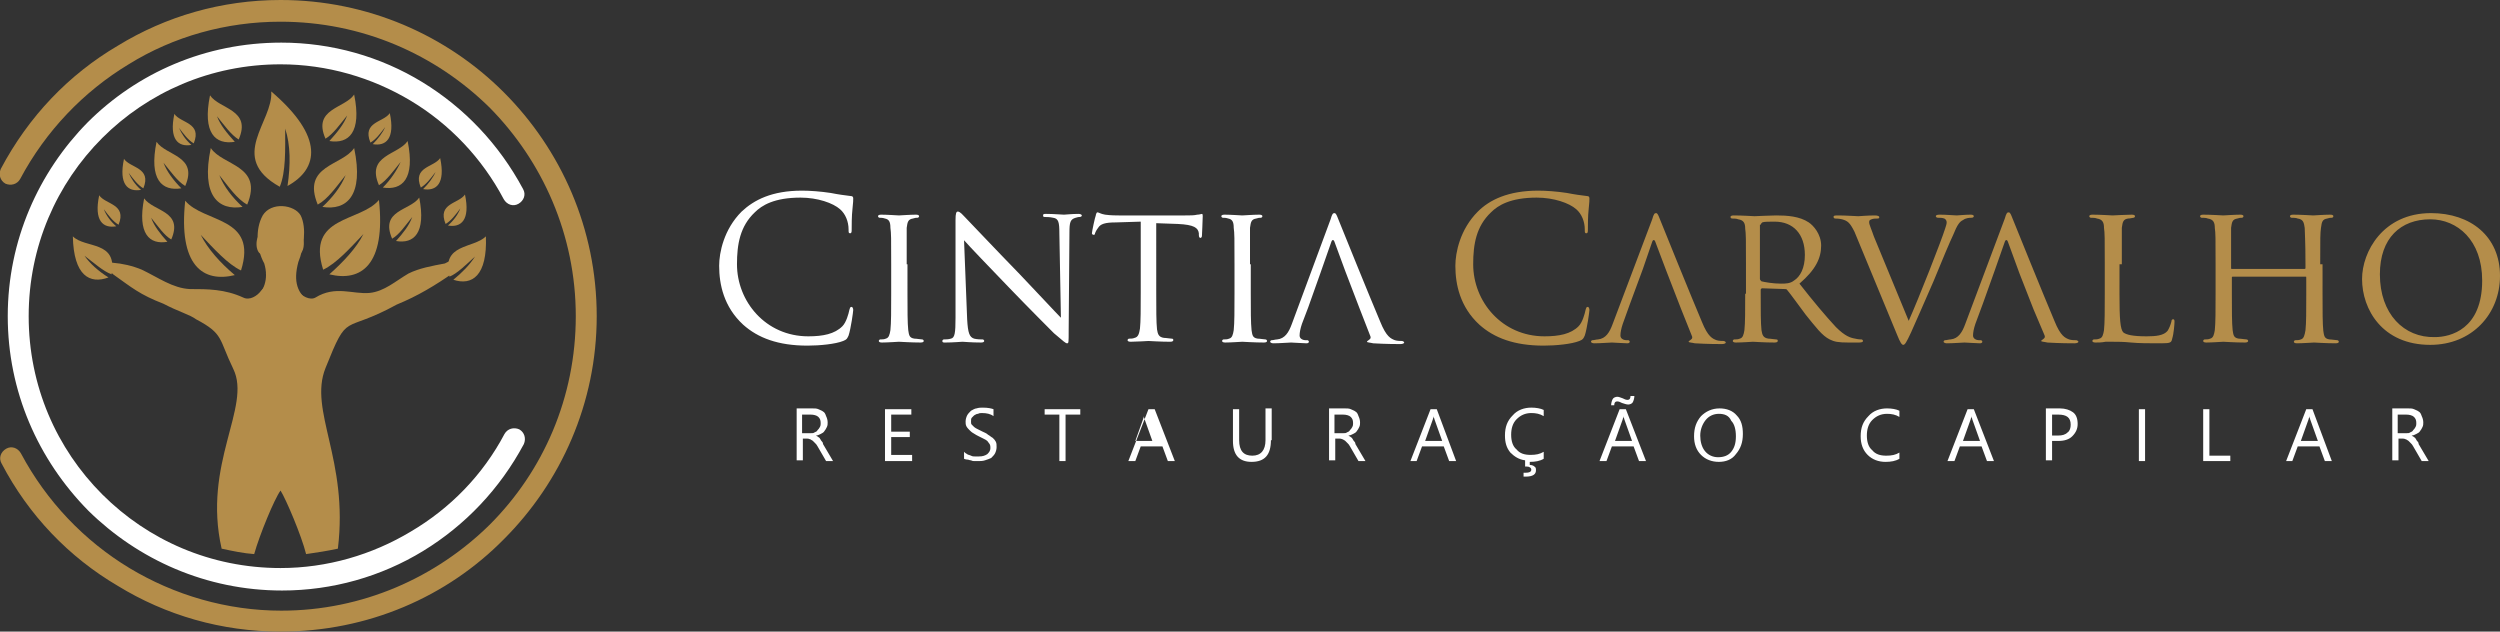 <svg xmlns="http://www.w3.org/2000/svg" xmlns:xlink="http://www.w3.org/1999/xlink" id="Camada_1" x="0px" y="0px" viewBox="0 0 322.6 81.5" style="enable-background:new 0 0 322.6 81.5;" xml:space="preserve"><rect x="0" y="0" width="322.6" height="81.5" fill="#333333" stroke="none"/><style type="text/css">	.st0{fill:#FFFFFF;}	.st1{fill:#B48D4A;}	.st2{fill-rule:evenodd;clip-rule:evenodd;fill:#B48D4A;}</style><g>	<g>		<path class="st0" d="M65.1,56c0.4-0.7,1.2-0.9,1.9-0.6c0.7,0.4,0.9,1.2,0.6,1.9c-3.1,5.8-7.6,10.5-13,13.8   c-5.4,3.3-11.7,5.1-18.2,5.1c-9.8,0-18.6-4-25-10.3C4.9,59.3,1,50.5,1,40.8c0-9.8,4-18.6,10.3-25c6.4-6.4,15.2-10.3,25-10.3   c6.5,0,12.8,1.8,18.2,5.1c5.4,3.3,9.9,8,13,13.8c0.4,0.7,0.1,1.5-0.6,1.9c-0.7,0.4-1.5,0.1-1.9-0.6c-2.8-5.3-7-9.7-12-12.7   c-5-3-10.8-4.7-16.8-4.7c-9,0-17.1,3.6-23,9.5c-5.9,5.9-9.5,14-9.5,23c0,9,3.6,17.1,9.5,23c5.9,5.9,14,9.5,23,9.5   c6,0,11.8-1.7,16.8-4.7C58.1,65.6,62.3,61.3,65.1,56"></path>		<path class="st1" d="M0.2,59.8c-0.4-0.7-0.1-1.5,0.6-1.9c0.7-0.4,1.5-0.1,1.9,0.6c3.3,6.2,8.2,11.3,14,14.8   c5.8,3.5,12.6,5.5,19.6,5.5c10.5,0,20-4.3,26.9-11.1c6.9-6.9,11.1-16.4,11.1-26.9c0-10.5-4.3-20-11.1-26.9   C56.2,7,46.7,2.8,36.2,2.8c-7,0-13.8,1.9-19.6,5.5c-5.8,3.5-10.7,8.6-14,14.8c-0.4,0.7-1.2,0.9-1.9,0.6c-0.7-0.4-0.9-1.2-0.6-1.9   C3.7,15,8.9,9.6,15.2,5.9C21.4,2.1,28.6,0,36.2,0C47.5,0,57.7,4.6,65,11.9C72.4,19.3,77,29.5,77,40.8C77,52,72.4,62.2,65,69.6   C57.7,77,47.5,81.5,36.2,81.5c-7.6,0-14.8-2.1-21-5.9C8.9,71.9,3.7,66.5,0.2,59.8"></path>		<path class="st2" d="M46.9,30.2c-1.7,1.8-3.5,3.8-5.2,4.6c-2.2-7,4.8-6.1,7.2-9c0.9,8.4-2.3,10.6-6.4,9.6   C44.3,33.8,46,32,46.9,30.2"></path>		<path class="st2" d="M44.6,22.6c-1.2,1.5-2.3,3.1-3.6,3.8c-2.1-5.1,3.2-5,4.7-7.3c1.3,6.2-1,8.1-4.1,7.6   C42.9,25.5,44,24.1,44.6,22.6"></path>		<path class="st2" d="M53.2,28c-0.9,1.1-1.7,2.3-2.6,2.8c-1.6-3.7,2.3-3.6,3.5-5.3c0.9,4.6-0.7,6-3,5.6C52,30.1,52.8,29.1,53.2,28"></path>		<path class="st2" d="M51.7,20.9c-0.9,1.1-1.8,2.4-2.8,3c-1.7-3.9,2.5-3.9,3.7-5.7c1,4.9-0.7,6.4-3.2,6   C50.4,23.2,51.2,22,51.7,20.9"></path>		<path class="st2" d="M44.8,14.9c-0.9,1.1-1.8,2.4-2.8,3c-1.7-3.9,2.5-3.9,3.7-5.7c1,4.9-0.7,6.4-3.2,6   C43.5,17.1,44.4,16,44.8,14.9"></path>		<path class="st2" d="M49.7,16.4c-0.6,0.8-1.2,1.6-1.9,2c-1.1-2.7,1.7-2.6,2.5-3.8c0.7,3.3-0.5,4.3-2.2,4   C48.8,17.9,49.4,17.1,49.7,16.4"></path>		<path class="st2" d="M56.2,22.2c-0.6,0.8-1.2,1.6-1.9,2c-1.1-2.7,1.7-2.6,2.5-3.8c0.7,3.3-0.5,4.3-2.2,4   C55.3,23.7,55.9,22.9,56.2,22.2"></path>		<path class="st2" d="M59.4,26.9c-0.6,0.8-1.2,1.6-1.9,2c-1.1-2.7,1.7-2.6,2.5-3.8c0.7,3.3-0.5,4.3-2.2,4   C58.5,28.5,59.1,27.7,59.4,26.9"></path>		<path class="st2" d="M25.9,30.3c1.7,1.8,3.5,3.8,5.2,4.6c2.2-7-4.8-6.1-7.2-9c-0.9,8.4,2.3,10.6,6.4,9.6   C28.4,33.9,26.8,32.1,25.9,30.3"></path>		<path class="st2" d="M28.3,22.6c1.2,1.5,2.3,3.1,3.6,3.8c2.1-5.1-3.2-5-4.7-7.3c-1.3,6.2,1,8.1,4.1,7.6   C30,25.5,28.9,24.1,28.3,22.6"></path>		<path class="st2" d="M19.5,28.1c0.9,1.1,1.7,2.3,2.6,2.8c1.6-3.7-2.3-3.6-3.5-5.3c-0.9,4.6,0.7,6,3,5.6   C20.7,30.2,19.9,29.2,19.5,28.1"></path>		<path class="st2" d="M21.1,21c0.9,1.1,1.8,2.4,2.8,3c1.7-3.9-2.5-3.9-3.7-5.7c-1,4.9,0.7,6.4,3.2,6C22.4,23.3,21.5,22.1,21.1,21"></path>		<path class="st2" d="M28,15c0.9,1.1,1.8,2.4,2.8,3c1.7-3.9-2.5-3.9-3.7-5.7c-1,4.9,0.7,6.4,3.2,6C29.3,17.2,28.4,16.1,28,15"></path>		<path class="st2" d="M23.1,16.5c0.6,0.8,1.2,1.6,1.9,2c1.1-2.7-1.7-2.6-2.5-3.8c-0.7,3.3,0.5,4.3,2.2,4   C23.9,18,23.4,17.2,23.1,16.5"></path>		<path class="st2" d="M16.6,22.3c0.6,0.8,1.2,1.6,1.9,2c1.1-2.7-1.7-2.6-2.5-3.8c-0.7,3.3,0.5,4.3,2.2,4   C17.4,23.8,16.9,23,16.6,22.3"></path>		<path class="st2" d="M13.4,27c0.6,0.8,1.2,1.6,1.9,2c1.1-2.7-1.7-2.6-2.5-3.8c-0.7,3.3,0.5,4.3,2.2,4C14.3,28.6,13.7,27.8,13.4,27   "></path>		<path class="st2" d="M36.8,16.6c0,2.7,0.1,5.6-0.7,7.5c-6.8-3.8-0.8-8.4-1.1-12.3c6.9,5.9,6.1,10,2.1,12.2   C37.5,21.3,37.5,18.7,36.8,16.6"></path>		<path class="st2" d="M10.9,33c1.2,0.9,2.4,2,3.5,2.4c0.8-4.4-3.4-3.3-5-4.9c0.1,5.1,2.2,6.2,4.6,5.3C12.7,35,11.6,34,10.9,33"></path>		<path class="st2" d="M61.3,33.1c-1.1,1-2.3,2.2-3.3,2.6c-1.1-4.3,3.1-3.6,4.7-5.2c0.2,5.1-1.8,6.4-4.2,5.6   C59.6,35.2,60.6,34.2,61.3,33.1"></path>		<path class="st2" d="M21.1,39.2c-3.1-1.2-4.1-2.1-6.5-3.8l-0.1-0.1L13,34.1l-1.6-0.9l-1-1.1l2.5,0.3l0.3,0.8l1.3,0.7   c1.3,0.1,2.6,0.4,3.8,0.9c2.1,1,4,2.4,6.2,2.5c2.3,0,4.5,0,6.9,1.1c0.8,0.4,1.8-0.2,2.3-0.9c0.8-0.8,0.8-1.5,0.6-2.2   c0.6,0.4,1.2,0.6,1.9,0.6c0.6,0,1.1-0.2,1.6-0.4c-0.1,0.6,0.2,1.3,0.6,2c0.5,0.7,1.6,1.3,2.3,0.9c2.6-1.6,4.8-0.4,7-0.6   c1.9-0.2,3.3-1.5,5-2.5c1.4-0.7,3.1-1,4.7-1.3l1.6-0.8l3.1-1.9l-0.7,1.3l-1.9,1.3l-1,1.3c-2.3,1.6-4.6,3-7.3,4.1   C44.1,43.2,45,40,42,47.5c-2.2,5.5,3,11.8,1.6,23.3c-1.4,0.3-2.7,0.5-4.1,0.7c-0.6-2.4-2.6-7.1-3.3-8.2c-0.8,1.1-2.7,5.7-3.4,8.2   c-1.4-0.1-2.8-0.4-4.2-0.7c-2.5-11,3.9-18.3,1.5-23.2c-1.9-3.9-1.2-4.5-4.8-6.4C24.5,40.6,23,40.2,21.1,39.2"></path>		<path class="st2" d="M32.5,39H40c-1.6-1.1-2.2-2.6-1.5-5.2c0.7-1.7,1.1-4.4,0.3-6c-0.8-1.4-3.8-1.8-4.9,0c-1,1.8-0.8,4.4,0.2,6.2   C34.7,36,34.1,37.7,32.5,39"></path>		<path class="st2" d="M38.5,30.2c0.4,0,0.7,0.6,0.7,1.3c0,0.7-0.3,1.3-0.7,1.3c-0.4,0-0.7-0.6-0.7-1.3   C37.8,30.7,38.1,30.2,38.5,30.2"></path>		<path class="st2" d="M33.8,30.2c0.4,0,0.7,0.6,0.7,1.3c0,0.7-0.3,1.3-0.7,1.3c-0.4,0-0.7-0.6-0.7-1.3   C33.1,30.7,33.4,30.2,33.8,30.2"></path>	</g>	<path class="st0" d="M166.7,41.8c-0.4,1.1-0.9,1.9-1.9,2c-0.2,0-0.5,0.1-0.7,0.1c-0.1,0-0.2,0.1-0.2,0.2c0,0.1,0.2,0.2,0.4,0.2  c0.9,0,2-0.1,2.3-0.1c0.3,0,1.5,0.1,2,0.1c0.2,0,0.3-0.1,0.3-0.2c0-0.1-0.1-0.2-0.2-0.2h-0.2c-0.4,0-0.8-0.2-0.8-0.6  c0-0.4,0.1-0.9,0.3-1.5l0.8-2.1h0l1.6-4.5l1.4-4c0.1-0.3,0.3-0.3,0.4,0l1.4,3.8l1.8,4.7l1.4,3.6c0.2,0.4-0.1,0.5-0.2,0.6  c-0.1,0.1-0.2,0.1-0.2,0.2c0,0.1,0.4,0.1,0.8,0.2c1.6,0.1,3.2,0.1,3.5,0.1c0.3,0,0.5-0.1,0.5-0.2c0-0.1-0.2-0.2-0.3-0.2  c-0.2,0-0.6,0-0.9-0.1c-0.5-0.2-1.1-0.4-1.9-2.4c-1.4-3.3-5-12.2-5.4-13.2c-0.2-0.5-0.3-0.8-0.5-0.8c-0.2,0-0.3,0.1-0.5,0.8  L166.7,41.8z M161.3,34.1c0-3.4,0-4,0-4.7c0.1-0.8,0.2-1.1,0.8-1.2c0.3-0.1,0.4-0.1,0.6-0.1c0.1,0,0.2-0.1,0.2-0.2  c0-0.1-0.1-0.2-0.4-0.2c-0.7,0-2.1,0.1-2.2,0.1c-0.1,0-1.5-0.1-2.3-0.1c-0.3,0-0.4,0.1-0.4,0.2c0,0.1,0.1,0.2,0.2,0.2  c0.2,0,0.4,0,0.7,0.1c0.5,0.1,0.7,0.4,0.7,1.2c0.1,0.7,0.1,1.3,0.1,4.7v3.8c0,2.1,0,3.8-0.1,4.7c-0.1,0.6-0.2,1-0.6,1.1  c-0.2,0.1-0.5,0.1-0.7,0.1c-0.1,0-0.2,0.1-0.2,0.2c0,0.1,0.1,0.2,0.4,0.2c0.7,0,2.1-0.1,2.2-0.1c0.1,0,1.6,0.1,2.8,0.1  c0.3,0,0.4-0.1,0.4-0.2c0-0.1-0.1-0.2-0.2-0.2c-0.2,0-0.7-0.1-1-0.1c-0.7-0.1-0.7-0.5-0.8-1.1c-0.1-0.9-0.1-2.6-0.1-4.7V34.1z   M149.2,28.8l2.8,0.1c2.1,0.1,2.6,0.5,2.7,1.2l0,0.2c0,0.3,0.1,0.4,0.2,0.4c0.1,0,0.2-0.1,0.2-0.3c0-0.3,0.1-1.8,0.1-2.5  c0-0.1,0-0.3-0.1-0.3c-0.1,0-0.3,0.1-0.6,0.1c-0.4,0.1-0.9,0.1-1.6,0.1h-8.5c-0.3,0-1.1,0-1.8-0.1c-0.6-0.1-0.8-0.3-1-0.3  c-0.1,0-0.2,0.3-0.2,0.4c-0.1,0.2-0.5,2.1-0.5,2.3c0,0.1,0.1,0.2,0.2,0.2c0.1,0,0.2,0,0.2-0.2c0.1-0.2,0.1-0.3,0.4-0.7  c0.3-0.5,0.9-0.7,2.3-0.7l3.2-0.1v9.1c0,2.1,0,3.8-0.1,4.7c-0.1,0.6-0.2,1.1-0.7,1.2c-0.2,0.1-0.5,0.1-0.7,0.1  c-0.1,0-0.2,0.1-0.2,0.2c0,0.1,0.1,0.2,0.4,0.2c0.7,0,2.2-0.1,2.3-0.1c0.1,0,1.6,0.1,2.8,0.1c0.3,0,0.4-0.1,0.4-0.2  c0-0.1,0-0.2-0.2-0.2c-0.2,0-0.7-0.1-1-0.1c-0.7-0.1-0.8-0.5-0.9-1.1c-0.1-0.9-0.1-2.6-0.1-4.7V28.8z M124.4,31  c0.7,0.8,3.2,3.4,5.8,6.1c2.4,2.5,5.6,5.7,5.8,5.9c1.3,1.1,1.5,1.3,1.7,1.3c0.2,0,0.2-0.1,0.2-1.6l0.1-12.7c0-1.3,0.1-1.7,0.8-1.9  c0.3-0.1,0.4-0.1,0.5-0.1c0.2,0,0.3-0.1,0.3-0.2c0-0.1-0.2-0.2-0.4-0.2c-0.9,0-1.7,0.1-1.9,0.1c-0.3,0-1.3-0.1-2.3-0.1  c-0.3,0-0.4,0-0.4,0.2c0,0.1,0,0.2,0.2,0.2c0.2,0,0.7,0,1.1,0.1c0.7,0.1,0.8,0.6,0.8,2l0.2,10.9c-0.7-0.7-3.1-3.3-5.3-5.6  c-3.5-3.6-6.7-7-7.1-7.4c-0.2-0.2-0.6-0.7-0.9-0.7c-0.2,0-0.3,0.2-0.3,1.1V41c0,2-0.1,2.6-0.6,2.7c-0.3,0.1-0.7,0.1-0.9,0.1  c-0.1,0-0.2,0.1-0.2,0.2c0,0.2,0.1,0.2,0.4,0.2c1,0,2-0.1,2.2-0.1c0.2,0,1.1,0.1,2.4,0.1c0.3,0,0.4-0.1,0.4-0.2  c0-0.1-0.1-0.2-0.2-0.2c-0.2,0-0.7,0-1.1-0.1c-0.6-0.2-0.8-0.7-0.9-2.5L124.4,31z M117,34.1c0-3.4,0-4,0-4.7  c0.1-0.8,0.2-1.1,0.8-1.2c0.3-0.1,0.4-0.1,0.6-0.1c0.1,0,0.2-0.1,0.2-0.2c0-0.1-0.1-0.2-0.4-0.2c-0.7,0-2.1,0.1-2.2,0.1  c-0.1,0-1.5-0.1-2.3-0.1c-0.3,0-0.4,0.1-0.4,0.2c0,0.1,0.1,0.2,0.2,0.2c0.2,0,0.4,0,0.7,0.1c0.5,0.1,0.7,0.4,0.7,1.2  c0.1,0.7,0.1,1.3,0.1,4.7v3.8c0,2.1,0,3.8-0.1,4.7c-0.1,0.6-0.2,1-0.6,1.1c-0.2,0.1-0.5,0.1-0.7,0.1c-0.1,0-0.2,0.1-0.2,0.2  c0,0.1,0.1,0.2,0.4,0.2c0.7,0,2.1-0.1,2.2-0.1c0.1,0,1.6,0.1,2.8,0.1c0.3,0,0.4-0.1,0.4-0.2c0-0.1-0.1-0.2-0.2-0.2  c-0.2,0-0.7-0.1-1-0.1c-0.7-0.1-0.7-0.5-0.8-1.1c-0.1-0.9-0.1-2.6-0.1-4.7V34.1z M104.2,44.6c1.6,0,3.6-0.2,4.6-0.6  c0.5-0.2,0.5-0.3,0.7-0.7c0.3-0.9,0.6-3.1,0.6-3.3c0-0.2-0.1-0.4-0.2-0.4c-0.2,0-0.2,0.1-0.3,0.4c-0.1,0.5-0.4,1.6-0.9,2.1  c-1,1-2.5,1.3-4.4,1.3c-5.5,0-9.2-4.5-9.2-9.3c0-2.6,0.4-4.9,2.3-6.7c0.9-0.9,2.5-1.9,5.9-1.9c2.2,0,4.2,0.7,5.1,1.5  c0.7,0.6,1.1,1.6,1.1,2.6c0,0.4,0,0.5,0.2,0.5c0.2,0,0.2-0.2,0.2-0.5c0-0.4,0-1.8,0.1-2.6c0.1-0.9,0.1-1.2,0.1-1.4  c0-0.2-0.1-0.3-0.3-0.3c-0.8-0.1-1.6-0.2-2.6-0.4c-1.3-0.2-2.7-0.3-3.7-0.3c-3.9,0-6.2,1.2-7.8,2.7c-2.3,2.3-2.9,5.3-2.9,7  c0,2.4,0.6,5.3,3.1,7.6C97.8,43.6,100.4,44.6,104.2,44.6z"></path>	<path class="st1" d="M307.1,35.4c0-4.7,2.7-7.1,6.5-7.1c3.5,0,6.7,2.7,6.7,7.9c0,6.3-4.1,7.3-6.1,7.3  C310.2,43.6,307.1,40.5,307.1,35.4 M304.8,36c0,3.9,2.6,8.5,8.8,8.5c5.4,0,9-4,9-8.9c0-5.1-3.8-8.1-8.9-8.1  C307.5,27.5,304.8,32.5,304.8,36z M299.4,34.1c0-3.4,0-4,0.1-4.7c0.1-0.8,0.2-1.1,0.8-1.2c0.3-0.1,0.4-0.1,0.6-0.1  c0.1,0,0.2-0.1,0.2-0.2c0-0.1-0.1-0.2-0.4-0.2c-0.7,0-2.1,0.1-2.2,0.1c-0.1,0-1.6-0.1-2.6-0.1c-0.3,0-0.4,0.1-0.4,0.2  c0,0.1,0.1,0.2,0.2,0.2c0.2,0,0.6,0,0.8,0.1c0.7,0.1,0.8,0.5,0.9,1.2c0,0.7,0.1,1.4,0.1,4.7v0.5c0,0.1-0.1,0.1-0.1,0.1h-9.4  c-0.1,0-0.1,0-0.1-0.1v-0.5c0-3.4,0-4,0-4.7c0.1-0.8,0.2-1.1,0.8-1.2c0.3-0.1,0.4-0.1,0.6-0.1c0.1,0,0.2-0.1,0.2-0.2  c0-0.1-0.1-0.2-0.4-0.2c-0.7,0-2.1,0.1-2.2,0.1c-0.1,0-1.6-0.1-2.6-0.1c-0.3,0-0.4,0.1-0.4,0.2c0,0.1,0.1,0.2,0.2,0.2  c0.2,0,0.6,0,0.8,0.1c0.7,0.1,0.9,0.5,0.9,1.2c0.1,0.7,0.1,1.3,0.1,4.7v3.8c0,2.1,0,3.8-0.1,4.7c-0.1,0.6-0.2,1-0.6,1.1  c-0.2,0.1-0.5,0.1-0.7,0.1c-0.1,0-0.2,0.1-0.2,0.2c0,0.1,0.1,0.2,0.4,0.2c0.7,0,2.1-0.1,2.2-0.1c0.1,0,1.5,0.1,2.8,0.1  c0.3,0,0.4-0.1,0.4-0.2c0-0.1-0.1-0.2-0.2-0.2c-0.2,0-0.7-0.1-1-0.1c-0.7-0.1-0.7-0.5-0.8-1.1c-0.1-0.9-0.1-2.6-0.1-4.6v-2.2  c0-0.1,0.1-0.1,0.1-0.1h9.4c0.1,0,0.1,0,0.1,0.1V38c0,2.1,0,3.7-0.1,4.6c-0.1,0.6-0.2,1.1-0.6,1.2c-0.2,0.1-0.5,0.1-0.7,0.1  c-0.1,0-0.2,0.1-0.2,0.2c0,0.1,0.1,0.2,0.4,0.2c0.7,0,2.1-0.1,2.2-0.1c0.1,0,1.6,0.1,2.8,0.1c0.3,0,0.4-0.1,0.4-0.2  c0-0.1-0.1-0.2-0.2-0.2c-0.2,0-0.7-0.1-1-0.1c-0.7-0.1-0.7-0.5-0.8-1.1c-0.1-0.9-0.1-2.6-0.1-4.7V34.1z M273.8,34.1  c0-3.4,0-4,0-4.7c0.1-0.8,0.2-1.1,0.8-1.2c0.3,0,0.6-0.1,0.7-0.1c0.1,0,0.2-0.1,0.2-0.2c0-0.1-0.1-0.2-0.4-0.2  c-0.7,0-2.4,0.1-2.5,0.1c-0.1,0-1.5-0.1-2.6-0.1c-0.3,0-0.4,0.1-0.4,0.2c0,0.1,0.1,0.2,0.2,0.2c0.2,0,0.6,0,0.8,0.1  c0.7,0.1,0.9,0.5,0.9,1.2c0.1,0.7,0.1,1.3,0.1,4.7v3.8c0,2.1,0,3.8-0.1,4.7c-0.1,0.6-0.2,1-0.6,1.1c-0.2,0.1-0.5,0.1-0.7,0.1  c-0.1,0-0.2,0.1-0.2,0.2c0,0.1,0.1,0.2,0.4,0.2c0.4,0,0.8,0,1.3-0.1c0.4,0,0.8,0,0.9,0c0.7,0,1.4,0,2.4,0.1c1,0.1,2.3,0.1,3.9,0.1  c1.2,0,1.3-0.1,1.4-0.6c0.2-0.6,0.3-1.9,0.3-2.2s-0.1-0.3-0.2-0.3c-0.1,0-0.2,0.1-0.2,0.3c-0.1,0.4-0.3,0.9-0.5,1.2  c-0.5,0.6-1.5,0.7-2.7,0.7c-1.8,0-2.6-0.2-3-0.5c-0.4-0.4-0.5-1.7-0.5-4.9V34.1z M253.6,41.8c-0.4,1.1-0.9,1.9-1.9,2  c-0.2,0-0.5,0.1-0.7,0.1c-0.1,0-0.2,0.1-0.2,0.2c0,0.1,0.2,0.2,0.4,0.2c0.9,0,2-0.1,2.3-0.1c0.3,0,1.5,0.1,2,0.1  c0.2,0,0.3-0.1,0.3-0.2c0-0.1-0.1-0.2-0.2-0.2h-0.2c-0.4,0-0.8-0.2-0.8-0.6c0-0.4,0.1-0.9,0.3-1.5l1-2.7l1.5-4.2l1.3-3.7  c0.1-0.3,0.3-0.3,0.4,0l1.5,4.1l1.8,4.6l1.4,3.3c0.2,0.4-0.1,0.5-0.2,0.6c-0.1,0.1-0.2,0.1-0.2,0.2c0,0.1,0.4,0.1,0.8,0.2  c1.6,0.1,3.2,0.1,3.5,0.1c0.3,0,0.5-0.1,0.5-0.2c0-0.1-0.2-0.2-0.3-0.2c-0.2,0-0.6,0-0.9-0.1c-0.5-0.2-1.1-0.4-1.9-2.4  c-1.4-3.3-5-12.2-5.4-13.2c-0.2-0.5-0.3-0.8-0.5-0.8c-0.2,0-0.3,0.1-0.5,0.8L253.6,41.8z M241.8,30.5c-0.3-0.9-0.6-1.5-0.6-1.8  c0-0.2,0-0.3,0.3-0.4c0.2-0.1,0.6-0.1,0.8-0.1c0.2,0,0.2-0.1,0.2-0.2c0-0.1-0.2-0.2-0.6-0.2c-0.9,0-1.9,0.1-2.1,0.1  c-0.3,0-1.6-0.1-2.6-0.1c-0.4,0-0.6,0-0.6,0.2c0,0.1,0.1,0.2,0.2,0.2c0.1,0,0.5,0,0.9,0.1c0.7,0.2,1,0.4,1.6,1.6l5.5,13.3  c0.4,1,0.6,1.3,0.8,1.3c0.2,0,0.4-0.3,1-1.6c0.5-1.1,1.5-3.4,2.9-6.6c1.1-2.7,2.2-5.3,2.5-5.9c0.6-1.5,0.9-1.8,1.3-2  c0.4-0.3,0.9-0.3,1.1-0.3c0.2,0,0.3-0.1,0.3-0.2c0-0.1-0.1-0.2-0.4-0.2c-0.7,0-1.6,0.1-1.8,0.1c-0.3,0-1.3-0.1-2.2-0.1  c-0.4,0-0.5,0.1-0.5,0.2c0,0.1,0.1,0.2,0.3,0.2c0.3,0,0.5,0,0.8,0.1c0.2,0.1,0.3,0.3,0.3,0.5c0,0.2-0.1,0.5-0.2,0.8  c-0.5,1.6-3.4,9-4.7,11.9L241.8,30.5z M227.2,29c0-0.1,0.1-0.2,0.2-0.3c0.2-0.1,0.9-0.1,1.6-0.1c2.4,0,3.9,1.6,3.9,4.3  c0,1.7-0.6,2.8-1.4,3.3c-0.5,0.4-1.1,0.4-1.7,0.4c-1,0-2.1-0.2-2.5-0.3c-0.1-0.1-0.2-0.2-0.2-0.3V29z M225.2,37.9  c0,2.1,0,3.8-0.1,4.7c-0.1,0.6-0.2,1-0.6,1.1c-0.2,0.1-0.5,0.1-0.7,0.1c-0.1,0-0.2,0.1-0.2,0.2c0,0.1,0.1,0.2,0.4,0.2  c0.7,0,2.2-0.1,2.2-0.1c0.1,0,1.5,0.1,2.8,0.1c0.3,0,0.4-0.1,0.4-0.2c0-0.1,0-0.2-0.2-0.2c-0.2,0-0.7-0.1-1-0.1  c-0.7-0.1-0.8-0.5-0.9-1.1c-0.1-0.9-0.1-2.6-0.1-4.7v-0.5c0-0.1,0.1-0.2,0.2-0.2l2.9,0.1c0.2,0,0.2,0,0.3,0.1  c0.5,0.6,1.5,2,2.4,3.2c1.3,1.6,2.1,2.7,3.1,3.2c0.6,0.3,1.1,0.4,2.4,0.4h1.4c0.4,0,0.5-0.1,0.5-0.2c0-0.1-0.1-0.2-0.2-0.2  c-0.1,0-0.4,0-0.8-0.1c-0.6-0.1-1.3-0.3-2.5-1.5c-1.3-1.4-2.9-3.3-4.7-5.6c2.1-1.8,2.8-3.3,2.8-4.9c0-1.5-1-2.6-1.6-3  c-1.2-0.8-2.8-0.9-4.2-0.9c-0.7,0-2.6,0.1-2.8,0.1c-0.1,0-1.6-0.1-2.7-0.1c-0.3,0-0.4,0.1-0.4,0.2c0,0.1,0.1,0.2,0.2,0.2  c0.2,0,0.6,0,0.8,0.1c0.7,0.1,0.9,0.5,0.9,1.2c0.1,0.7,0.1,1.3,0.1,4.7V37.9z M208.1,41.8c-0.4,1.1-0.9,1.9-1.9,2  c-0.2,0-0.5,0.1-0.7,0.1c-0.1,0-0.2,0.1-0.2,0.2c0,0.1,0.2,0.2,0.4,0.2c0.9,0,2-0.1,2.3-0.1c0.3,0,1.5,0.1,2,0.1  c0.2,0,0.3-0.1,0.3-0.2c0-0.1-0.1-0.2-0.2-0.2h-0.2c-0.4,0-0.8-0.2-0.8-0.6c0-0.4,0.1-0.9,0.3-1.5l0.9-2.5h0l1.7-4.6l1.2-3.5  c0.1-0.3,0.3-0.3,0.4,0l1.4,3.7l1.9,4.9l1.4,3.5c0.2,0.4-0.1,0.5-0.2,0.6c-0.1,0.1-0.2,0.1-0.2,0.2c0,0.1,0.4,0.1,0.8,0.2  c1.6,0.1,3.2,0.1,3.5,0.1c0.3,0,0.5-0.1,0.5-0.2c0-0.1-0.2-0.2-0.3-0.2c-0.2,0-0.6,0-0.9-0.1c-0.5-0.2-1.1-0.4-1.9-2.4  c-1.4-3.3-5-12.2-5.4-13.2c-0.2-0.5-0.3-0.8-0.5-0.8c-0.2,0-0.3,0.1-0.5,0.8L208.1,41.8z M199.2,44.6c1.6,0,3.6-0.2,4.6-0.6  c0.5-0.2,0.5-0.3,0.7-0.7c0.3-0.9,0.6-3.1,0.6-3.3c0-0.2-0.1-0.4-0.2-0.4c-0.2,0-0.2,0.1-0.3,0.4c-0.1,0.5-0.4,1.6-0.9,2.1  c-1,1-2.5,1.3-4.4,1.3c-5.5,0-9.2-4.5-9.2-9.3c0-2.6,0.4-4.9,2.3-6.7c0.9-0.9,2.5-1.9,5.9-1.9c2.2,0,4.2,0.7,5.1,1.5  c0.7,0.6,1.1,1.6,1.1,2.6c0,0.4,0,0.5,0.2,0.5c0.2,0,0.2-0.2,0.2-0.5c0-0.4,0-1.8,0.1-2.6c0.1-0.9,0.1-1.2,0.1-1.4  c0-0.2-0.1-0.3-0.3-0.3c-0.8-0.1-1.6-0.2-2.6-0.4c-1.3-0.2-2.7-0.3-3.7-0.3c-3.9,0-6.3,1.2-7.8,2.7c-2.3,2.3-2.9,5.3-2.9,7  c0,2.4,0.6,5.3,3.1,7.6C192.8,43.6,195.4,44.6,199.2,44.6z"></path>	<path class="st0" d="M309.4,53.5v2.4h1.1c0.2,0,0.4,0,0.5-0.1c0.2-0.1,0.3-0.1,0.4-0.3c0.1-0.1,0.2-0.2,0.3-0.4  c0.1-0.2,0.1-0.3,0.1-0.5c0-0.4-0.1-0.6-0.3-0.8c-0.2-0.2-0.6-0.3-1-0.3H309.4z M313.4,59.5h-0.9l-1.1-1.9  c-0.1-0.2-0.2-0.3-0.3-0.4c-0.1-0.1-0.2-0.2-0.3-0.3c-0.1-0.1-0.2-0.1-0.3-0.2c-0.1,0-0.2-0.1-0.4-0.1h-0.6v2.8h-0.8v-6.7h2  c0.3,0,0.6,0,0.8,0.1c0.2,0.1,0.5,0.2,0.6,0.3c0.2,0.1,0.3,0.3,0.4,0.6c0.1,0.2,0.2,0.5,0.2,0.8c0,0.2,0,0.4-0.1,0.6  c-0.1,0.2-0.2,0.4-0.3,0.5c-0.1,0.2-0.3,0.3-0.5,0.4c-0.2,0.1-0.4,0.2-0.6,0.2v0c0.1,0.1,0.2,0.1,0.3,0.2c0.1,0.1,0.2,0.1,0.2,0.2  c0.1,0.1,0.1,0.2,0.2,0.3c0.1,0.1,0.2,0.2,0.2,0.4L313.4,59.5z M299.1,56.9l-1-2.8c0-0.1-0.1-0.2-0.1-0.4h0c0,0.2-0.1,0.3-0.1,0.4  l-1,2.8H299.1z M300.9,59.5h-0.9l-0.7-1.9h-2.8l-0.7,1.9H295l2.6-6.7h0.8L300.9,59.5z M287.8,59.5h-3.5v-6.7h0.8v6h2.7V59.5z   M276.8,59.5h-0.8v-6.7h0.8V59.5z M264.8,53.5v2.7h0.8c0.5,0,0.9-0.1,1.2-0.4c0.3-0.2,0.4-0.6,0.4-1c0-0.9-0.5-1.3-1.6-1.3H264.8z   M264.8,56.9v2.5H264v-6.7h1.8c0.7,0,1.3,0.2,1.7,0.5c0.4,0.3,0.6,0.8,0.6,1.5c0,0.6-0.2,1.1-0.7,1.6c-0.4,0.4-1,0.6-1.8,0.6H264.8  z M255.5,56.9l-1-2.8c0-0.1-0.1-0.2-0.1-0.4h0c0,0.2-0.1,0.3-0.1,0.4l-1,2.8H255.5z M257.3,59.5h-0.9l-0.7-1.9h-2.8l-0.7,1.9h-0.9  l2.6-6.7h0.8L257.3,59.5z M245.1,59.2c-0.5,0.3-1.1,0.4-1.8,0.4c-0.9,0-1.7-0.3-2.3-0.9c-0.6-0.6-0.9-1.4-0.9-2.4  c0-1.1,0.3-1.9,1-2.6c0.6-0.7,1.5-1,2.4-1c0.6,0,1.2,0.1,1.6,0.3v0.8c-0.5-0.3-1-0.4-1.6-0.4c-0.8,0-1.4,0.3-1.9,0.8  c-0.5,0.5-0.7,1.2-0.7,2c0,0.8,0.2,1.5,0.7,1.9c0.4,0.5,1,0.7,1.8,0.7c0.7,0,1.2-0.1,1.7-0.4V59.2z M221.8,53.4  c-0.7,0-1.3,0.3-1.7,0.8c-0.4,0.5-0.7,1.2-0.7,2c0,0.8,0.2,1.5,0.6,2c0.4,0.5,1,0.8,1.7,0.8c0.7,0,1.3-0.2,1.7-0.7  c0.4-0.5,0.6-1.1,0.6-2c0-0.9-0.2-1.6-0.6-2C223.1,53.6,222.5,53.4,221.8,53.4z M221.8,59.6c-0.9,0-1.7-0.3-2.3-0.9  c-0.6-0.6-0.9-1.4-0.9-2.4c0-1.1,0.3-1.9,0.9-2.6c0.6-0.6,1.4-1,2.4-1c0.9,0,1.7,0.3,2.2,0.9c0.6,0.6,0.8,1.4,0.8,2.4  c0,1.1-0.3,1.9-0.9,2.6C223.5,59.3,222.7,59.6,221.8,59.6z M210.9,51.1c0,0.3-0.1,0.6-0.2,0.8c-0.1,0.2-0.4,0.3-0.6,0.3  c-0.2,0-0.5-0.1-0.8-0.2c-0.2-0.1-0.4-0.2-0.6-0.2c-0.3,0-0.4,0.2-0.4,0.5h-0.4c0-0.3,0.1-0.6,0.2-0.8c0.1-0.2,0.4-0.3,0.6-0.3  c0.2,0,0.4,0.1,0.7,0.2c0.2,0.1,0.4,0.2,0.6,0.2c0.3,0,0.4-0.2,0.4-0.5H210.9z M210.6,56.9l-1-2.8c0-0.1-0.1-0.2-0.1-0.4h0  c0,0.2-0.1,0.3-0.1,0.4l-1,2.8H210.6z M212.4,59.5h-0.9l-0.7-1.9H208l-0.7,1.9h-0.9l2.6-6.7h0.8L212.4,59.5z M199.2,59.2  c-0.5,0.3-1.1,0.4-1.8,0.4v0.4c0.3,0,0.5,0.1,0.6,0.2c0.2,0.1,0.2,0.3,0.2,0.5c0,0.5-0.4,0.8-1.3,0.8c-0.1,0-0.2,0-0.3,0V61  c0.1,0,0.2,0,0.3,0c0.4,0,0.7-0.1,0.7-0.4c0-0.2-0.2-0.4-0.6-0.4c0,0-0.1,0-0.2,0v-0.8c-0.8-0.1-1.4-0.5-1.9-1  c-0.5-0.6-0.7-1.3-0.7-2.2c0-1.1,0.3-1.9,1-2.6c0.6-0.7,1.5-1,2.4-1c0.6,0,1.2,0.1,1.6,0.3v0.8c-0.5-0.3-1-0.4-1.6-0.4  c-0.8,0-1.4,0.3-1.9,0.8c-0.5,0.5-0.7,1.2-0.7,2c0,0.8,0.2,1.5,0.7,1.9c0.4,0.5,1,0.7,1.8,0.7c0.7,0,1.2-0.1,1.7-0.4V59.2z   M186.1,56.9l-1-2.8c0-0.1-0.1-0.2-0.1-0.4h0c0,0.2-0.1,0.3-0.1,0.4l-1,2.8H186.1z M187.9,59.5h-0.9l-0.7-1.9h-2.8l-0.7,1.9H182  l2.6-6.7h0.8L187.9,59.5z M172.2,53.5v2.4h1.1c0.2,0,0.4,0,0.5-0.1c0.2-0.1,0.3-0.1,0.4-0.3c0.1-0.1,0.2-0.2,0.3-0.4  c0.1-0.2,0.1-0.3,0.1-0.5c0-0.4-0.1-0.6-0.3-0.8c-0.2-0.2-0.6-0.3-1-0.3H172.2z M176.2,59.5h-0.9l-1.1-1.9  c-0.1-0.2-0.2-0.3-0.3-0.4c-0.1-0.1-0.2-0.2-0.3-0.3c-0.1-0.1-0.2-0.1-0.3-0.2c-0.1,0-0.2-0.1-0.4-0.1h-0.6v2.8h-0.8v-6.7h2  c0.3,0,0.6,0,0.8,0.1c0.2,0.1,0.5,0.2,0.6,0.3c0.2,0.1,0.3,0.3,0.4,0.6c0.1,0.2,0.2,0.5,0.2,0.8c0,0.2,0,0.4-0.1,0.6  c-0.1,0.2-0.2,0.4-0.3,0.5c-0.1,0.2-0.3,0.3-0.5,0.4c-0.2,0.1-0.4,0.2-0.6,0.2v0c0.1,0.1,0.2,0.1,0.3,0.2c0.1,0.1,0.2,0.1,0.2,0.2  c0.1,0.1,0.1,0.2,0.2,0.3c0.1,0.1,0.2,0.2,0.2,0.4L176.2,59.5z M164,56.8c0,1.9-0.8,2.8-2.5,2.8c-1.6,0-2.4-0.9-2.4-2.7v-4.1h0.8v4  c0,1.4,0.6,2,1.7,2c1.1,0,1.7-0.7,1.7-2v-4.1h0.8V56.8z M148.7,56.9l-1-2.8c0-0.1-0.1-0.2-0.1-0.4h0c0,0.2-0.1,0.3-0.1,0.4l-1,2.8  H148.7z M151.6,59.5h-0.9l-0.7-1.9h-2.8l-0.7,1.9h-0.9l2.6-6.7h0.8L151.6,59.5z M139.4,53.5h-1.9v6h-0.8v-6h-1.9v-0.7h4.6V53.5z   M124.4,59.2v-0.9c0.1,0.1,0.2,0.2,0.4,0.3c0.1,0.1,0.3,0.1,0.5,0.2c0.2,0.1,0.3,0.1,0.5,0.1c0.2,0,0.3,0,0.5,0  c0.5,0,0.8-0.1,1.1-0.3c0.2-0.2,0.4-0.4,0.4-0.8c0-0.2,0-0.3-0.1-0.5c-0.1-0.1-0.2-0.3-0.3-0.4c-0.1-0.1-0.3-0.2-0.5-0.3  c-0.2-0.1-0.4-0.2-0.6-0.3c-0.2-0.1-0.4-0.2-0.7-0.4c-0.2-0.1-0.4-0.3-0.5-0.4c-0.1-0.1-0.3-0.3-0.4-0.5c-0.1-0.2-0.1-0.4-0.1-0.6  c0-0.3,0.1-0.6,0.2-0.8c0.1-0.2,0.3-0.4,0.5-0.6c0.2-0.1,0.5-0.3,0.7-0.3c0.3-0.1,0.6-0.1,0.8-0.1c0.7,0,1.1,0.1,1.4,0.2v0.9  c-0.4-0.3-0.9-0.4-1.5-0.4c-0.2,0-0.3,0-0.5,0.1c-0.2,0-0.3,0.1-0.5,0.2c-0.1,0.1-0.2,0.2-0.3,0.3c-0.1,0.1-0.1,0.3-0.1,0.5  c0,0.2,0,0.3,0.1,0.4c0.1,0.1,0.2,0.2,0.3,0.3c0.1,0.1,0.3,0.2,0.5,0.3c0.2,0.1,0.4,0.2,0.6,0.3c0.2,0.1,0.5,0.2,0.7,0.4  c0.2,0.1,0.4,0.3,0.6,0.4c0.2,0.2,0.3,0.3,0.4,0.5c0.1,0.2,0.1,0.4,0.1,0.7c0,0.3-0.1,0.6-0.2,0.8c-0.1,0.2-0.3,0.4-0.5,0.6  c-0.2,0.1-0.5,0.2-0.8,0.3c-0.3,0.1-0.6,0.1-0.9,0.1c-0.1,0-0.2,0-0.4,0c-0.2,0-0.3,0-0.5-0.1c-0.2,0-0.3-0.1-0.5-0.1  C124.6,59.3,124.4,59.2,124.4,59.2z M117.7,59.5h-3.5v-6.7h3.4v0.7h-2.6v2.2h2.4v0.7h-2.4v2.3h2.7V59.5z M103.5,53.5v2.4h1.1  c0.2,0,0.4,0,0.5-0.1c0.2-0.1,0.3-0.1,0.4-0.3c0.1-0.1,0.2-0.2,0.3-0.4c0.1-0.2,0.1-0.3,0.1-0.5c0-0.4-0.1-0.6-0.3-0.8  c-0.2-0.2-0.6-0.3-1-0.3H103.5z M107.5,59.5h-0.9l-1.1-1.9c-0.1-0.2-0.2-0.3-0.3-0.4c-0.1-0.1-0.2-0.2-0.3-0.3  c-0.1-0.1-0.2-0.1-0.3-0.2c-0.1,0-0.2-0.1-0.4-0.1h-0.6v2.8h-0.8v-6.7h2c0.3,0,0.6,0,0.8,0.1c0.2,0.1,0.5,0.2,0.6,0.3  c0.2,0.1,0.3,0.3,0.4,0.6c0.1,0.2,0.2,0.5,0.2,0.8c0,0.2,0,0.4-0.1,0.6c-0.1,0.2-0.2,0.4-0.3,0.5c-0.1,0.2-0.3,0.3-0.5,0.4  c-0.2,0.1-0.4,0.2-0.6,0.2v0c0.1,0.1,0.2,0.1,0.3,0.2c0.1,0.1,0.2,0.1,0.2,0.2c0.1,0.1,0.1,0.2,0.2,0.3c0.1,0.1,0.2,0.2,0.2,0.4  L107.5,59.5z"></path></g></svg>